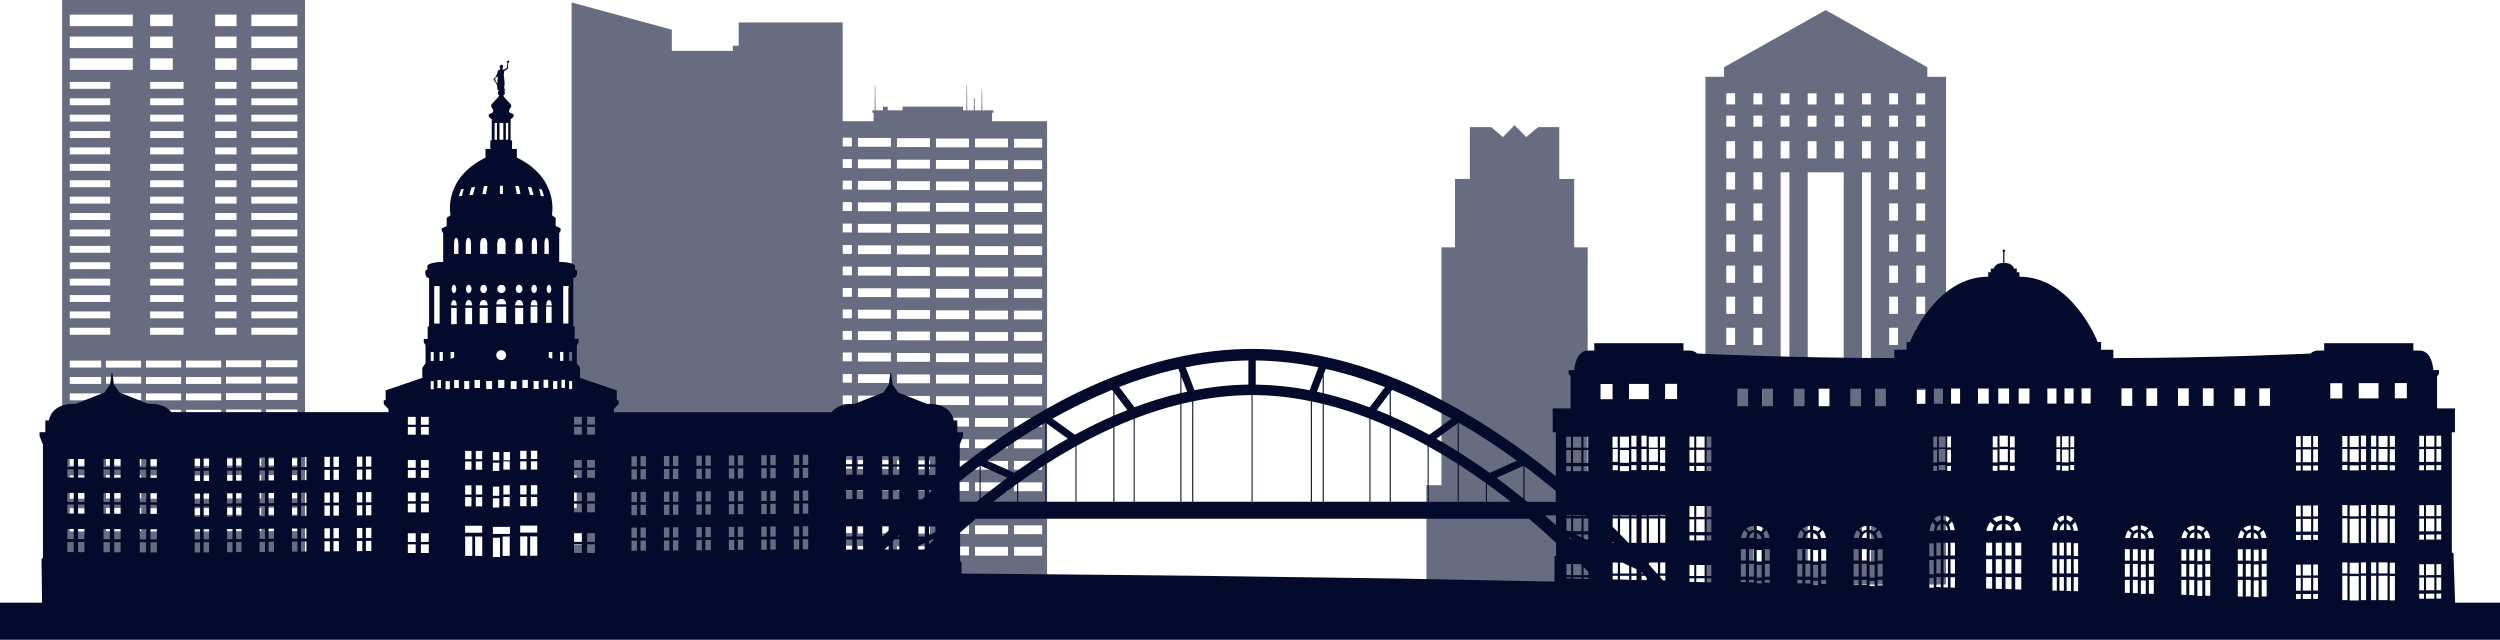 <?xml version="1.0" encoding="UTF-8"?><svg id="Layer_1" xmlns="http://www.w3.org/2000/svg" viewBox="0 0 369 94.42"><defs><style>.cls-1{fill:#040a2b;}.cls-2{opacity:.6;}</style></defs><g><g class="cls-2"><path class="cls-1" d="m284.47,11.34v-1.42l-15-8.43-14.82,8.33-.18.1v1.42h-2.75v74.94h35.51V11.34h-2.75Zm-17.65,2.44h1.3v1.64h-1.3v-1.64Zm0,3.28h1.3v1.64h-1.3v-1.64Zm0,3.78h1.3v2.54h-1.3v-2.54Zm-10.72,62.41h-1.3v-2.54h1.3v2.54Zm0-4.79h-1.3v-2.54h1.3v2.54Zm0-4.59h-1.3v-2.54h1.3v2.54Zm0-4.59h-1.3v-2.54h1.3v2.54Zm0-4.59h-1.3v-2.54h1.3v2.54Zm0-4.59h-1.3v-2.54h1.3v2.54Zm0-4.59h-1.3v-2.54h1.3v2.54Zm0-4.59h-1.3v-2.54h1.3v2.54Zm0-4.59h-1.3v-2.54h1.3v2.54Zm0-4.59h-1.3v-2.54h1.3v2.54Zm0-4.59h-1.3v-2.54h1.3v2.54Zm0-4.59h-1.3v-2.54h1.3v2.54Zm0-4.59h-1.3v-2.54h1.3v2.54Zm0-4.59h-1.3v-2.54h1.3v2.54Zm0-4.68h-1.3v-1.64h1.3v1.64Zm0-3.29h-1.3v-1.64h1.3v1.64Zm4.01,67.84h-1.3v-2.54h1.3v2.54Zm0-4.79h-1.3v-2.54h1.3v2.54Zm0-4.59h-1.3v-2.54h1.3v2.54Zm0-4.59h-1.3v-2.54h1.3v2.54Zm0-4.59h-1.3v-2.54h1.3v2.54Zm0-4.59h-1.3v-2.54h1.3v2.54Zm0-4.59h-1.3v-2.54h1.3v2.54Zm0-4.59h-1.3v-2.54h1.3v2.54Zm0-4.59h-1.3v-2.54h1.3v2.54Zm0-4.59h-1.3v-2.54h1.3v2.54Zm0-4.59h-1.3v-2.54h1.3v2.54Zm0-4.59h-1.3v-2.54h1.3v2.54Zm0-4.59h-1.3v-2.54h1.3v2.54Zm0-4.59h-1.3v-2.54h1.3v2.54Zm0-4.68h-1.3v-1.64h1.3v1.64Zm0-3.29h-1.3v-1.64h1.3v1.64Zm4.01,67.84h-1.3V25.44h1.3v57.82Zm0-59.87h-1.3v-2.54h1.3v2.54Zm0-4.68h-1.3v-1.64h1.3v1.64Zm0-3.29h-1.3v-1.64h1.3v1.64Zm8.01,67.84h-5.31V25.44h5.31v57.82Zm0-59.87h-1.3v-2.54h1.3v2.54Zm0-4.68h-1.3v-1.64h1.3v1.64Zm0-3.29h-1.3v-1.64h1.3v1.64Zm4.01,67.84h-1.3V25.44h1.3v57.82Zm0-59.87h-1.3v-2.54h1.3v2.54Zm0-4.68h-1.3v-1.64h1.3v1.64Zm0-3.29h-1.3v-1.64h1.3v1.64Zm4,67.84h-1.3v-2.54h1.3v2.54Zm0-4.79h-1.3v-2.54h1.3v2.54Zm0-4.59h-1.3v-2.54h1.3v2.54Zm0-4.59h-1.3v-2.54h1.3v2.54Zm0-4.59h-1.3v-2.54h1.3v2.54Zm0-4.59h-1.3v-2.54h1.3v2.54Zm0-4.59h-1.3v-2.54h1.3v2.54Zm0-4.59h-1.3v-2.54h1.3v2.54Zm0-4.59h-1.3v-2.54h1.3v2.54Zm0-4.59h-1.3v-2.54h1.3v2.54Zm0-4.59h-1.3v-2.54h1.3v2.54Zm0-4.59h-1.3v-2.54h1.3v2.54Zm0-4.59h-1.3v-2.54h1.3v2.54Zm0-4.59h-1.3v-2.54h1.3v2.54Zm0-4.68h-1.3v-1.64h1.3v1.64Zm0-3.29h-1.3v-1.64h1.3v1.64Zm4.01,67.84h-1.3v-2.54h1.3v2.54Zm0-4.79h-1.3v-2.54h1.3v2.54Zm0-4.59h-1.3v-2.54h1.3v2.54Zm0-4.59h-1.3v-2.54h1.3v2.54Zm0-4.59h-1.3v-2.54h1.3v2.54Zm0-4.59h-1.3v-2.54h1.3v2.54Zm0-4.59h-1.3v-2.54h1.3v2.54Zm0-4.59h-1.3v-2.54h1.3v2.54Zm0-4.59h-1.3v-2.54h1.3v2.54Zm0-4.59h-1.3v-2.54h1.3v2.54Zm0-4.59h-1.3v-2.54h1.3v2.54Zm0-4.59h-1.3v-2.54h1.3v2.54Zm0-4.59h-1.3v-2.54h1.3v2.54Zm0-4.59h-1.3v-2.54h1.3v2.54Zm0-4.68h-1.3v-1.64h1.3v1.64Zm0-3.29h-1.3v-1.64h1.3v1.64Z"/><polygon class="cls-1" points="234.34 36.51 232.35 36.51 232.35 26.41 230.15 26.41 230.15 18.76 227.03 18.76 225.27 20.23 223.55 18.48 221.83 20.23 220.08 18.76 216.95 18.76 216.95 26.41 214.75 26.41 214.75 36.51 212.76 36.51 212.76 71.62 210.54 71.62 210.54 83.33 210.54 89.22 219.72 89.22 227.38 89.22 236.56 89.22 236.56 83.33 236.56 71.62 234.34 71.62 234.34 36.51"/><path class="cls-1" d="m9.17,86.05h35.85V0H9.17v86.05Zm11.67-7.64h-5.19v-1.02h5.19v1.02Zm0-2.42h-5.19v-1.02h5.19v1.02Zm0-2.42h-5.19v-1.02h5.19v1.02Zm0-2.42h-5.19v-1.02h5.19v1.02Zm0-2.42h-5.19v-1.02h5.19v1.02Zm0-2.42h-5.19v-1.02h5.19v1.02Zm0-2.42h-5.19v-1.02h5.19v1.02Zm0-2.42h-5.19v-1.02h5.19v1.02Zm0-2.42h-5.19v-1.02h5.19v1.02Zm0-2.42h-5.19v-1.02h5.19v1.02Zm17.71,21.77h-5.19v-1.02h5.19v1.02Zm0-2.42h-5.19v-1.02h5.19v1.02Zm0-2.42h-5.19v-1.02h5.19v1.02Zm0-2.42h-5.19v-1.02h5.19v1.02Zm0-2.42h-5.19v-1.02h5.19v1.02Zm0-2.42h-5.19v-1.02h5.19v1.02Zm0-2.42h-5.19v-1.02h5.19v1.02Zm0-2.42h-5.19v-1.02h5.19v1.02Zm0-2.42h-5.19v-1.02h5.19v1.02Zm0-2.42h-5.19v-1.02h5.19v1.02Zm0-2.42h-5.19v-1.02h5.19v1.02Zm5.34,24.19h-4.63v-1.02h4.63v1.02Zm0-2.42h-4.63v-1.02h4.63v1.02Zm0-2.42h-4.63v-1.02h4.63v1.02Zm0-2.42h-4.63v-1.02h4.63v1.02Zm0-2.42h-4.63v-1.02h4.63v1.02Zm0-2.42h-4.63v-1.02h4.63v1.02Zm0-2.42h-4.63v-1.02h4.63v1.02Zm0-2.42h-4.63v-1.02h4.63v1.02Zm0-2.42h-4.63v-1.02h4.63v1.02Zm0-2.42h-4.63v-1.02h4.63v1.02Zm0-2.42h-4.63v-1.02h4.63v1.02ZM37.1,2.16h6.79v1.7h-6.79v-1.7Zm0,3.23h6.79v1.7h-6.79v-1.7Zm0,3.22h6.79v1.7h-6.79v-1.7Zm0,3.48h6.79v1.02h-6.79v-1.02Zm0,2.42h6.79v1.02h-6.79v-1.02Zm0,2.42h6.79v1.02h-6.79v-1.02Zm0,2.42h6.79v1.02h-6.79v-1.02Zm0,2.42h6.79v1.02h-6.79v-1.02Zm0,2.42h6.79v1.02h-6.79v-1.02Zm0,2.42h6.79v1.02h-6.79v-1.02Zm0,2.42h6.79v1.02h-6.79v-1.02Zm0,2.42h6.79v1.02h-6.79v-1.02Zm0,2.42h6.79v1.02h-6.79v-1.02Zm0,2.42h6.79v1.02h-6.79v-1.02Zm0,2.42h6.79v1.02h-6.79v-1.02Zm0,2.42h6.79v1.02h-6.79v-1.02Zm0,2.42h6.79v1.02h-6.79v-1.02Zm0,2.42h6.79v1.02h-6.79v-1.02Zm0,2.42h6.79v1.02h-6.79v-1.02ZM31.76,2.16h3.15v1.7h-3.15v-1.7Zm0,3.23h3.15v1.7h-3.15v-1.7Zm0,3.22h3.15v1.7h-3.15v-1.7Zm0,3.48h3.15v1.02h-3.15v-1.02Zm0,2.42h3.15v1.02h-3.15v-1.02Zm0,2.42h3.15v1.02h-3.15v-1.02Zm0,2.42h3.15v1.02h-3.15v-1.02Zm0,2.42h3.15v1.02h-3.15v-1.02Zm0,2.42h3.15v1.02h-3.15v-1.02Zm0,2.42h3.15v1.02h-3.15v-1.02Zm0,2.42h3.15v1.02h-3.15v-1.02Zm0,2.42h3.15v1.02h-3.15v-1.02Zm0,2.42h3.15v1.02h-3.15v-1.02Zm0,2.42h3.15v1.02h-3.15v-1.02Zm0,2.42h3.15v1.02h-3.15v-1.02Zm0,2.42h3.15v1.02h-3.15v-1.02Zm0,2.42h3.15v1.02h-3.15v-1.02Zm0,2.42h3.15v1.02h-3.15v-1.02Zm0,2.42h3.15v1.02h-3.15v-1.02Zm-4.31,4.84h5.19v1.02h-5.19v-1.02Zm0,2.42h5.19v1.02h-5.19v-1.02Zm0,2.42h5.19v1.02h-5.19v-1.02Zm0,2.42h5.19v1.02h-5.19v-1.02Zm0,2.42h5.19v1.02h-5.19v-1.02Zm0,2.42h5.19v1.02h-5.19v-1.02Zm0,2.42h5.19v1.02h-5.19v-1.02Zm0,2.42h5.19v1.02h-5.19v-1.02Zm0,2.42h5.19v1.02h-5.19v-1.02Zm0,2.42h5.19v1.02h-5.19v-1.02Zm0,2.42h5.19v1.02h-5.19v-1.02ZM22.16,2.16h3.34v1.7h-3.34v-1.7Zm0,3.23h3.34v1.7h-3.34v-1.7Zm0,3.22h3.34v1.7h-3.34v-1.7Zm0,3.48h4.93v1.02h-4.93v-1.02Zm0,2.42h4.93v1.02h-4.93v-1.02Zm0,2.42h4.93v1.02h-4.93v-1.02Zm0,2.42h4.93v1.02h-4.93v-1.02Zm0,2.42h4.93v1.02h-4.93v-1.02Zm0,2.42h4.93v1.02h-4.93v-1.02Zm0,2.42h4.93v1.02h-4.93v-1.02Zm0,2.42h4.93v1.02h-4.93v-1.02Zm0,2.42h4.93v1.02h-4.93v-1.02Zm0,2.42h4.93v1.02h-4.93v-1.02Zm0,2.42h4.93v1.02h-4.93v-1.02Zm0,2.42h4.93v1.02h-4.93v-1.02Zm0,2.42h4.93v1.02h-4.93v-1.02Zm0,2.42h4.93v1.02h-4.93v-1.02Zm0,2.42h4.93v1.02h-4.93v-1.02Zm0,2.42h4.93v1.02h-4.93v-1.02Zm-.62,4.84h5.19v1.02h-5.19v-1.02Zm0,2.42h5.19v1.02h-5.19v-1.02Zm0,2.42h5.19v1.02h-5.19v-1.02Zm0,2.42h5.19v1.02h-5.19v-1.02Zm0,2.42h5.19v1.02h-5.19v-1.02Zm0,2.42h5.19v1.02h-5.19v-1.02Zm0,2.42h5.19v1.02h-5.19v-1.02Zm0,2.42h5.19v1.02h-5.19v-1.02Zm0,2.42h5.19v1.02h-5.19v-1.02Zm0,2.42h5.19v1.02h-5.19v-1.02Zm0,2.42h5.19v1.02h-5.19v-1.02Zm-.72-23.17h-5.19v-1.02h5.19v1.02ZM10.3,2.16h9.3v1.7h-9.3v-1.7Zm0,3.23h9.3v1.7h-9.3v-1.7Zm0,3.22h9.3v1.7h-9.3v-1.7Zm0,3.48h5.96v1.02h-5.96v-1.02Zm0,2.42h5.96v1.02h-5.96v-1.02Zm0,2.42h5.96v1.02h-5.96v-1.02Zm0,2.42h5.96v1.02h-5.96v-1.02Zm0,2.42h5.96v1.02h-5.96v-1.02Zm0,2.42h5.96v1.02h-5.96v-1.02Zm0,2.42h5.96v1.02h-5.96v-1.02Zm0,2.42h5.96v1.02h-5.96v-1.02Zm0,2.42h5.96v1.02h-5.96v-1.02Zm0,2.42h5.96v1.02h-5.96v-1.02Zm0,2.42h5.96v1.02h-5.96v-1.02Zm0,2.42h5.96v1.02h-5.96v-1.02Zm0,2.42h5.96v1.02h-5.96v-1.02Zm0,2.42h5.96v1.02h-5.96v-1.02Zm0,2.42h5.96v1.02h-5.96v-1.02Zm0,2.42h5.96v1.02h-5.96v-1.02Zm0,4.84h4.63v1.02h-4.63v-1.02Zm0,2.42h4.63v1.02h-4.63v-1.02Zm0,2.42h4.63v1.02h-4.63v-1.02Zm0,2.42h4.63v1.02h-4.63v-1.02Zm0,2.42h4.63v1.02h-4.63v-1.02Zm0,2.42h4.63v1.02h-4.63v-1.02Zm0,2.42h4.63v1.02h-4.63v-1.02Zm0,2.42h4.63v1.02h-4.63v-1.02Zm0,2.42h4.63v1.02h-4.63v-1.02Zm0,2.42h4.63v1.02h-4.63v-1.02Zm0,2.42h4.63v1.02h-4.63v-1.02Z"/><path class="cls-1" d="m146.44,16.64h.18v-.36h-1.62l-.04-3.09s-.01-.03-.03-.03-.03.01-.03.03l-.04,3.09h-.99l-.02-1.78s-.02-.05-.05-.05-.05.02-.05.05l-.02,1.78h-.96l-.04-3.91s-.01-.03-.02-.03c-.02,0-.03.01-.03.03l-.04,3.91h-.49v-.55h-8.93v.55h-2.19v-.52h-.7v.52h-1.1s-.04-3.6-.04-3.6c0-.01-.01-.03-.03-.03-.02,0-.03.01-.03.03l-.04,3.6h0s-.33,0-.33,0v.36h.18v1.25h-4.56V3.32h-15.35v3.43h-.86v.76h-9.01v-3.12L84.37.36v42.09h-.49v13.57h.71v14.12h.53v4.85h-.49v.72h1.68v4.69h-1.91v8.83h39.98v-4.4h30.17V17.89h-8.12v-1.25Zm-20.7,65.21h-1.35v-1.3h1.35v1.3Zm0-3.17h-1.35v-1.3h1.35v1.3Zm0-3.17h-1.35v-.22h-.42v-1.08h1.77v1.3Zm0-3.17h-1.77v-1.3h1.77v1.3Zm0-3.17h-1.35v-1.3h1.35v1.3Zm0-3.17h-1.35v-1.3h1.35v1.3Zm0-3.17h-1.35v-1.3h1.35v1.3Zm0-3.17h-1.35v-1.3h1.35v1.3Zm0-3.17h-1.35v-1.3h1.35v1.3Zm0-3.17h-1.35v-1.3h1.35v1.3Zm0-3.17h-1.35v-1.3h1.35v1.3Zm0-3.17h-1.35v-1.3h1.35v1.3Zm0-3.17h-1.35v-1.3h1.35v1.3Zm0-3.17h-1.35v-1.3h1.35v1.3Zm0-3.17h-1.35v-1.3h1.35v1.3Zm0-3.17h-1.35v-1.3h1.35v1.3Zm0-3.17h-1.35v-1.3h1.35v1.3Zm0-3.17h-1.35v-1.3h1.35v1.3Zm0-3.17h-1.35v-1.3h1.35v1.3Zm0-3.17h-1.35v-1.3h1.35v1.3Zm5.76,60.27h-4.87v-1.3h4.87v1.3Zm0-3.17h-4.87v-1.3h4.87v1.3Zm0-3.17h-4.87v-1.3h4.87v1.3Zm0-3.17h-4.87v-1.3h4.87v1.3Zm0-3.17h-4.87v-1.3h4.87v1.3Zm0-3.17h-4.87v-1.3h4.87v1.3Zm0-3.17h-4.87v-1.3h4.87v1.3Zm0-3.17h-4.87v-1.3h4.87v1.3Zm0-3.17h-4.87v-1.3h4.87v1.3Zm0-3.17h-4.87v-1.3h4.87v1.3Zm0-3.17h-4.87v-1.3h4.87v1.3Zm0-3.17h-4.87v-1.3h4.87v1.3Zm0-3.17h-4.87v-1.3h4.87v1.3Zm0-3.17h-4.87v-1.3h4.87v1.3Zm0-3.17h-4.87v-1.3h4.87v1.3Zm0-3.17h-4.87v-1.3h4.87v1.3Zm0-3.17h-4.87v-1.3h4.87v1.3Zm0-3.17h-4.87v-1.3h4.87v1.3Zm0-3.17h-4.87v-1.3h4.87v1.3Zm0-3.17h-4.87v-1.3h4.87v1.3Zm5.76,60.27h-4.87v-1.3h4.87v1.3Zm0-3.17h-4.87v-1.3h4.87v1.3Zm0-3.17h-4.87v-1.3h4.87v1.3Zm0-3.17h-4.87v-1.3h4.87v1.3Zm0-3.17h-4.87v-1.3h4.87v1.3Zm0-3.17h-4.87v-1.3h4.87v1.3Zm0-3.17h-4.87v-1.3h4.87v1.3Zm0-3.17h-4.87v-1.3h4.87v1.3Zm0-3.17h-4.87v-1.3h4.87v1.3Zm0-3.17h-4.87v-1.3h4.87v1.3Zm0-3.17h-4.87v-1.3h4.87v1.3Zm0-3.17h-4.87v-1.3h4.87v1.3Zm0-3.17h-4.87v-1.3h4.87v1.3Zm0-3.17h-4.87v-1.3h4.87v1.3Zm0-3.17h-4.87v-1.3h4.87v1.3Zm0-3.17h-4.87v-1.3h4.87v1.3Zm0-3.17h-4.87v-1.3h4.87v1.3Zm0-3.17h-4.87v-1.3h4.87v1.3Zm0-3.17h-4.87v-1.3h4.87v1.3Zm0-3.17h-4.87v-1.3h4.87v1.3Zm5.76,60.27h-4.87v-1.3h4.87v1.3Zm0-3.17h-4.87v-1.3h4.87v1.3Zm0-3.17h-4.87v-1.3h4.87v1.3Zm0-3.17h-4.87v-1.3h4.87v1.3Zm0-3.17h-4.87v-1.3h4.87v1.3Zm0-3.17h-4.87v-1.3h4.87v1.3Zm0-3.17h-4.87v-1.3h4.87v1.3Zm0-3.17h-4.87v-1.3h4.87v1.3Zm0-3.17h-4.87v-1.3h4.87v1.3Zm0-3.17h-4.87v-1.3h4.87v1.3Zm0-3.17h-4.87v-1.3h4.87v1.3Zm0-3.17h-4.87v-1.3h4.87v1.3Zm0-3.17h-4.87v-1.3h4.87v1.3Zm0-3.17h-4.87v-1.3h4.87v1.3Zm0-3.17h-4.87v-1.3h4.87v1.3Zm0-3.17h-4.87v-1.3h4.87v1.3Zm0-3.17h-4.87v-1.3h4.87v1.3Zm0-3.17h-4.87v-1.3h4.87v1.3Zm0-3.17h-4.87v-1.3h4.87v1.3Zm0-3.17h-4.87v-1.3h4.87v1.3Zm5.76,60.27h-4.87v-1.3h4.87v1.3Zm0-3.17h-4.87v-1.3h4.87v1.3Zm0-3.17h-4.87v-1.3h4.87v1.3Zm0-3.17h-4.87v-1.3h4.87v1.3Zm0-3.17h-4.87v-1.3h4.87v1.3Zm0-3.17h-4.87v-1.3h4.87v1.3Zm0-3.17h-4.87v-1.3h4.87v1.3Zm0-3.17h-4.87v-1.3h4.87v1.3Zm0-3.17h-4.87v-1.3h4.87v1.3Zm0-3.17h-4.87v-1.3h4.87v1.3Zm0-3.17h-4.87v-1.3h4.87v1.3Zm0-3.17h-4.87v-1.3h4.87v1.3Zm0-3.17h-4.87v-1.3h4.87v1.3Zm0-3.17h-4.87v-1.3h4.87v1.3Zm0-3.17h-4.87v-1.3h4.87v1.3Zm0-3.17h-4.87v-1.3h4.87v1.3Zm0-3.17h-4.87v-1.3h4.87v1.3Zm0-3.17h-4.87v-1.3h4.87v1.3Zm0-3.17h-4.87v-1.3h4.87v1.3Zm.88-4.47h4.16v1.3h-4.16v-1.3Zm0,3.17h4.16v1.3h-4.16v-1.3Zm0,3.17h4.16v1.3h-4.16v-1.3Zm0,3.17h4.16v1.3h-4.16v-1.3Zm0,3.17h4.16v1.3h-4.16v-1.3Zm0,3.17h4.16v1.3h-4.16v-1.3Zm0,3.17h4.16v1.3h-4.16v-1.3Zm0,3.17h4.16v1.3h-4.16v-1.3Zm0,3.17h4.16v1.3h-4.16v-1.3Zm0,3.17h4.16v1.3h-4.16v-1.3Zm0,3.17h4.16v1.3h-4.16v-1.3Zm0,3.17h4.16v1.3h-4.16v-1.3Zm0,3.17h4.16v1.3h-4.16v-1.3Zm0,3.17h4.16v1.3h-4.16v-1.3Zm0,3.17h4.16v1.3h-4.16v-1.3Zm0,3.17h4.16v1.3h-4.16v-1.3Zm0,3.17h4.16v1.3h-4.16v-1.3Zm0,3.17h4.16v1.3h-4.16v-1.3Zm0,3.17h4.16v1.3h-4.16v-1.3Zm0,3.17h4.16v1.3h-4.16v-1.3Zm-.88-60.27v1.3h-4.87v-1.3h4.87Z"/></g><path class="cls-1" d="m362.42,90.38l-.29-8.79h-.24v-17.79h.46v-3.52h-2.64v-4.72l.29-.42v-.52h-.84s-.11-2.88-2.05-2.88h-.9v-1.08h-13.16v1.08h-.9c-.48,0-.85.18-1.13.44-.28.01-14,.67-29.09.67v-1.23h-1.81v-1.14h-.5s-3.75-9.64-11.55-9.64v-.65h-.39v-.55h-.43s-.12-.81-1.4-.84v-1.61c.05-.03.1-.09.1-.16,0-.1-.08-.19-.19-.19s-.19.08-.19.19c0,.07.04.13.1.16v1.61c-1.28.04-1.4.84-1.4.84h-.43v.55h-.38v.65c-7.81,0-11.55,9.64-11.55,9.64h-.5v1.14h-1.81v1.23c-15.13,0-28.88-.66-29.09-.67h0c-.28-.27-.65-.44-1.13-.44h-.9v-1.08h-13.16v1.08h-.9c-1.94,0-2.05,2.88-2.05,2.88h-.84v.52l.29.42v4.72h-2.64v3.52h.46v6.49c-.75-.61-1.52-1.22-2.31-1.84-6.37-4.91-12.82-8.83-19.18-11.64-7.97-3.53-15.82-5.31-23.33-5.31s-15.35,1.79-23.33,5.31c-6.36,2.81-12.81,6.73-19.18,11.64-.22.17-.43.34-.65.51v-3.32l.49-1.27v-.57h-.85v-1.74h-.53s-.22-2.45-3.68-2.45h-.28l-4.25-1.68h0s-.81-1.18-.81-1.18c0,0-.2-1.81-.28-1.81s-.28,1.81-.28,1.81l-.81,1.18-4.25,1.68h-.28c-1.73,0-2.65.61-3.13,1.23h-32.11v-.45l.7-.75v-.57h-.28v-1.45l-5.41-1.85v-1.49l-.48-.66v-2.66l.26-.42v-.52h-.57v-1.84h-.21v-7.14s.56,0,.56-.79v-.22s-.04-.24-.31-.24v-.61s-.36-.52-2.33-.52v-4.26s.23-.2.23-.55-.75-.27-.75-.6v-1.08l-.56-.42s1.17-5.38-5.17-8.49v-1.28h-.71v-1.26h-.21v-3.14s.46-.21.46-.56-.68-.21-.68-.63.31-.43.31-.81c0-.27-.75-.8-1.19-1.45.15-.09.25-.25.25-.44,0-.13-.05-.25-.13-.34.05.02.11,0,.2,0,.09,0-.11-.09-.07-.12.04-.04-.01-.05-.08-.18-.07-.13-.04-.06.02-.42.06-.35-.04-.85-.03-.92.01-.07-.02-.05,0-.14.01-.08-.08-.11-.05-.16.03-.05-.02-.17-.02-.3s-.02-.1.02-.16c.04-.07-.01-.21.01-.31.03-.1-.05-.11.16-.21.2-.1.26-.2.35-.24.09-.03.08-.11.08-.11.07-.24-.02-.41-.02-.44,0-.03,0-.08,0-.1,0-.02,0-.04,0-.04.04-.1.02-.12.02-.16,0-.05,0-.03-.02-.06,0,0,0,0,0,0l.05-.04.17.12-.07-.2.17-.13h-.21l-.07-.2-.07.2h-.21l.17.13-.05.17h0s0,.05,0,.08c0,.03-.02.07,0,.11.02.04.04.11.02.19-.02.08-.05.27-.05.31,0,.04-.02.04-.02.04-.16.04-.25.13-.31.17-.05.04-.14.02-.18.04-.05.02-.08.03-.07,0,0-.04-.03-.05-.08-.08-.05-.04.03-.08.04-.12.01-.04,0-.07.02-.1.03-.03.03-.06.04-.11,0-.04-.02-.02,0-.08.02-.06,0-.05,0-.09s-.04,0-.03-.03c.02-.03-.01-.06-.04-.05-.02.02-.04-.03-.07-.06-.03-.03.01.04-.03.03-.05-.01-.05-.04-.09-.04s.04.02-.02.05c-.06.03,0,0-.04,0s-.08.07-.08.08-.01.03-.05.02c-.04,0-.06.03-.04.05.02.02.04.05,0,.05-.03,0-.03-.01-.04.02-.02.03,0,.04.02.06.02.02.01.07.03.09.02.02.05.04.04.07-.01.04-.02.1,0,.12.02.02.02.1-.02.12-.04.02-.07.05-.12.05s-.06.03-.12.06c-.06.03-.11.11-.11.2s-.05.3-.11.38c-.06.09-.15.3-.18.39-.03.08-.1.18-.1.18,0,0,0,.03-.05.03s-.06.04-.07,0c0-.04-.03-.06-.08-.04-.05.02,0,.06,0,.08,0,.02,0,.01,0,.06s.01,0,.02.05c0,.05.04.02.03.05,0,.02,0,.02.03.02h0s-.09.06-.09.06v.03h.04l.07-.04.42.75c0,.05,0,.09.01.14.03.11.04.32.04.43s.11.18.22.14c.02,0,.03,0,.04,0-.12.09-.2.24-.2.4s.08.32.21.42c-.44.65-1.2,1.2-1.2,1.47,0,.38.31.39.31.81s-.68.28-.68.63.46.56.46.56v3.14h-.21v1.26h-.71v1.28c-6.34,3.12-5.17,8.49-5.17,8.49l-.56.42v1.08c0,.33-.75.26-.75.6s.23.55.23.55v4.26c-1.96,0-2.33.52-2.33.52v.61c-.28,0-.31.24-.31.24v.22c0,.79.56.79.56.79v7.14h-.21v1.84h-.57v.52l.26.42v2.66l-.48.66v1.49l-5.41,1.85v1.45h-.28v.57l.7.74v.45H25.29c-.49-.61-1.41-1.23-3.14-1.23h-.28l-4.25-1.68h0s-.81-1.18-.81-1.18c0,0-.2-1.81-.28-1.81s-.28,1.81-.28,1.81l-.81,1.18h0s-4.25,1.68-4.25,1.68h-.28c-3.46,0-3.68,2.45-3.68,2.45h-.54v1.74h-.85v.57l.5,1.27v16.67l-.21.23.09,7.41M74.93,9.29s0,.02,0,.02c-.02,0-.01,0-.02,0l.03-.02Zm-.04.03s.03.04.02.08c-.02.04-.03,0-.03-.04,0-.01,0-.02,0-.03l.02-.02Zm-1.4,2.25c-.08.17-.08.51-.08.75,0,.03,0,.06,0,.08l-.33-.64.05-.04s0-.02-.02-.03l-.04.02s0-.02.01-.04c.03-.08.03-.1.13-.2.1-.1.18-.21.18-.21.13.21.08.3.08.3Zm165.3,57.09v.74h-.76v-.74h.76Zm-.76-.49v-1.89h.76v1.89h-.76Zm3.51-1.89v1.89h-.76v-1.89h.76Zm-.76-.35v-1.62h.76v1.62h-.76Zm.76,2.72v.74h-.76v-.74h.76Zm1.5-2.38v1.89h-.76v-1.89h.76Zm-.76-.35v-1.62h.76v1.62h-.76Zm.76,2.72v.74h-.76v-.74h.76Zm1.67,0v.74h-1.33v-.74h1.33Zm-1.33-.49v-1.89h1.33v1.89h-1.33Zm-11.48,16.73h-.7v-1.62h.7v1.62Zm.3.53v-.18h1.23v.2c-.41,0-.82-.02-1.23-.02Zm12.84-5.29v-3.6h.76v3.6h-.76Zm.76,2.9v1.62h-.76v-1.62h.76Zm-1.09-6.93v.09h-1.33v-.09h1.33Zm-6.68,3.85c.06.06.12.12.18.18h-.18v-.18Zm.76-1.43c-.25-.25-.5-.5-.76-.75v-1.24h.76v1.99Zm2,5.15l.76.36v.63h-.76v-.99Zm1.5.76c.07.08.14.16.21.23h-.21v-.23Zm-3.17-5.57v-2.32h1.34v3.6h-.08c-.4-.42-.82-.84-1.26-1.28Zm1.67,1.28v-3.6h.76v3.6h-.76Zm1.5,0v-3.6h.76v3.6h-.76Zm1.09,3.2v-.3h1.33v1.62h-.15c-.34-.39-.74-.83-1.18-1.32Zm0-3.2v-3.6h1.33v3.6h-1.33Zm-.33-4.03v.09h-.76v-.09h.76Zm-1.5,0v.09h-.76v-.09h.76Zm-1.09,0v.09h-1.34v-.09h1.34Zm-1.67,0v.09h-.76v-.09h.76Zm1.67,7.41v1.14h-1.34v-1.62h.32l1.01.48Zm-1.67-.48v1.62h-.76v-1.62h.76Zm-5.05.65c.25.26.48.51.7.73v.48h-.7v-1.21Zm-1.54-4.09l.1.05h-.1v-.05Zm2.23-1.18h-.7v-1.88h.7v1.88Zm0,.49v.74h-.32l-.37-.18v-.56h.7Zm-1-.49h-1.23v-1.88h1.23v1.88Zm0,.49v.41l-.87-.41h.87Zm-1.93.36l.4.19v.19h0c-.13-.13-.26-.25-.39-.38Zm1.93,4.1v1.53h-1.23v-1.62h1.14s.06.06.09.09Zm.31,2.09v-.21h.7v.22c-.23,0-.46,0-.7-.01Zm4.29.08v-.54h.76v.55c-.25,0-.51,0-.76-.01Zm1.09.02v-.56h1.34v.58c-.45,0-.89-.02-1.34-.03Zm1.67.03v-.59h.76v.61c-.25,0-.51,0-.76-.01Zm1.5.03v-.62h.51c.09.1.17.19.25.28v.36c-.25,0-.51,0-.76-.01Zm3.16.06c-.12-.14-.26-.3-.41-.48v-.21h.76v.69c-.12,0-.23,0-.35,0Zm-.41-9.5v-.09h.76v.09h-.76Zm-11.04-.09s.06.06.09.09h-.35v-.09h.26Zm-.56,0v.09h-1.23v-.09h1.23Zm-1.54,0v.09h-.7v-.09h.7Zm-.7.43h.7v1.88h-.37l-.33-.15v-1.73Zm-1.55.99l-.04-.02c-.51-.46-1.03-.93-1.58-1.41h1.62v1.43Zm2.25,7.72v.17c-.23,0-.47,0-.7-.01v-.16h.7Zm26.97-5.82h-.71c.03-.18.1-.42.27-.61.11-.12.26-.2.44-.24v.84Zm0,1.65v1.69h-.73v-1.69h.73Zm0,2.18v1.88h-.73v-1.88h.73Zm0,2.36v.37c-.24,0-.49-.01-.73-.02v-.35h.73Zm-1.16-6.19h-.72c.04-.29.16-.76.47-1.17l.49.46c-.15.25-.21.52-.23.71Zm-.02,1.65v1.69h-.74v-1.69h.74Zm0,2.18v1.88h-.74v-1.88h.74Zm0,2.36v.34c-.25,0-.49-.01-.74-.02v-.33h.74Zm9.51-6.19h-.71c.03-.18.1-.42.27-.61.11-.12.26-.2.44-.24v.84Zm0,1.65v1.69h-.73v-1.69h.73Zm0,2.18v1.88h-.73v-1.88h.73Zm0,2.36v.56c-.24,0-.49-.01-.73-.02v-.54h.73Zm-1.16-6.19h-.72c.05-.29.17-.76.47-1.17l.49.46c-.15.25-.21.52-.23.71Zm-.02,1.65v1.69h-.73v-1.69h.73Zm0,2.18v1.88h-.73v-1.88h.73Zm0,2.36v.53c-.24,0-.49-.01-.73-.02v-.52h.73Zm-4.8-.48h-.73v-1.88h.73v1.88Zm0-2.36h-.73v-1.69h.73v1.69Zm-.75-3.34c-.03-.23-.1-.49-.23-.72l.48-.45c.3.41.43.88.47,1.17h-.72Zm.01,6.18h.73v.42c-.24,0-.49-.01-.73-.02v-.4Zm15.04-6.19h-.71c.03-.18.1-.42.27-.61.11-.12.26-.2.44-.24v.84Zm0,1.65v1.69h-.73v-1.69h.73Zm0,2.18v1.88h-.73v-1.88h.73Zm0,2.36v.77c-.24,0-.49-.01-.73-.02v-.75h.73Zm-1.16-6.19h-.73c.05-.29.17-.76.47-1.17l.49.46c-.15.25-.21.52-.23.71Zm-.02,1.65v1.69h-.74v-1.69h.74Zm0,2.18v1.88h-.74v-1.88h.74Zm0,2.36v.74c-.25,0-.49-.01-.74-.02v-.72h.74Zm-4.8-.48h-.73v-1.88h.73v1.88Zm0-2.36h-.73v-1.69h.73v1.69Zm-.75-3.34c-.03-.23-.1-.49-.23-.72l.48-.45c.3.41.42.88.47,1.17h-.72Zm.02,6.18h.73v.62c-.24,0-.49-.01-.73-.02v-.6Zm9.06-.48h-.73v-1.88h.73v1.88Zm0-2.36h-.73v-1.69h.73v1.69Zm-.75-3.34c-.03-.23-.1-.49-.24-.72l.48-.45c.3.41.43.88.47,1.17h-.72Zm.01,6.18h.73v.83c-.24,0-.49-.01-.73-.02v-.81Zm29.01-16.95v.74h-.57v-.74h.57Zm-.57-.49v-1.89h.57v1.89h-.57Zm.43,8.41l-.41.49c-.16-.16-.34-.26-.56-.3v-.66c.42.04.73.22.97.47Zm-.58,1.01c.15.2.21.48.24.67h-.63v-.94c.16.04.29.13.39.27Zm.26,2.52v1.9h-.65v-1.9h.65Zm9.86-.68h-.71c.03-.18.1-.41.26-.59h0c.11-.12.26-.21.46-.26v.84Zm0,1.65v1.69h-.73v-1.69h.73Zm0,2.18v1.88h-.73v-1.88h.73Zm0,2.36v1.96c-.24,0-.49-.02-.73-.02v-1.94h.73Zm-1.16-6.18h-.72c.05-.29.17-.76.47-1.17l.48.45c-.13.23-.2.48-.23.72Zm-.02,1.64v1.69h-.73v-1.69h.73Zm0,2.18v1.88h-.73v-1.88h.73Zm0,2.36v1.92c-.24,0-.49-.02-.73-.02v-1.9h.73Zm-7.63-.96h-.65v-2.1h.65v2.1Zm0,.54v2.09c-.22,0-.43-.01-.65-.02v-2.07h.65Zm-1.05-2.65v2.1h-.65v-2.1h.65Zm0,2.65v2.06c-.22,0-.43-.01-.65-.02v-2.03h.65Zm-1.7,2v-2h.65v2.02c-.22,0-.43-.01-.65-.02Zm.65-7.08v1.9h-.65v-1.9h.65Zm-.63-1.84c.03-.2.09-.46.23-.66h0c.1-.13.23-.24.41-.29v.94h-.63Zm.63,4.28v2.1h-.65v-2.1h.65Zm0-5.77c-.23.04-.41.15-.56.3l-.41-.49c.24-.25.55-.43.97-.47v.66Zm-.54-8.6h-.56v-1.89h.56v1.89Zm0,.49v.74h-.56v-.74h.56Zm-.28,8.8c-.12.26-.18.54-.21.8h-.64c.04-.32.15-.85.42-1.3l.43.51Zm-.22,2.64v1.9h-.65v-1.9h.65Zm0,2.44v2.1h-.65v-2.1h.65Zm0,2.65v1.99c-.22,0-.43-.01-.65-.02v-1.96h.65Zm-5.25-3.19h-.89v-1.9h.89v1.9Zm0,.54v2.1h-.89v-2.1h.89Zm0,2.65v1.83c-.3,0-.6-.02-.89-.03v-1.8h.89Zm-2.87-5.08v1.9h-.89v-1.9h.89Zm-.86-1.84c.04-.2.12-.47.32-.67.14-.14.32-.23.54-.27v.94h-.86Zm.86,4.28v2.1h-.89v-2.1h.89Zm.54,4.4v-1.76h.89v1.78c-.3,0-.59-.02-.89-.03Zm0-2.3v-2.1h.89v2.1h-.89Zm.89-2.65h-.89v-1.9h.89v1.9Zm-.89-3.74v-.94c.25.04.43.15.56.28,0,0,0,0,0,0,.19.2.28.46.31.66h-.87Zm.77-1.2c-.2-.15-.45-.26-.77-.3v-.66c.57.04,1,.22,1.33.47l-.56.49Zm-.42-11.13h-1.23v-1.62h1.23v1.62Zm0,.35v1.89h-1.23v-1.89h1.23Zm0,2.38v.74h-1.23v-.74h1.23Zm-.89,7.45v.66c-.29.04-.55.14-.76.3l-.57-.49c.32-.25.76-.42,1.33-.47Zm0,9.08v1.74c-.3,0-.59-.02-.89-.03v-1.72h.89Zm-1.43-3.19h-.89v-1.9h.89v1.9Zm0,.54v2.1h-.89v-2.1h.89Zm0,2.65v1.7c-.3,0-.6-.02-.89-.03v-1.68h.89Zm-7.58-5.08v1.9h-.65v-1.9h.65Zm-.63-1.84c.03-.2.09-.47.24-.67.1-.14.23-.23.39-.27v.94h-.63Zm.63,4.28v2.1h-.65v-2.1h.65Zm.4,4.14v-1.49h.65v1.51c-.22,0-.43-.01-.65-.02Zm.63-8.42h-.63v-.94c.18.04.31.15.41.28h0c.14.2.2.46.23.66Zm.02,1.84v1.9h-.65v-1.9h.65Zm0,2.44v2.1h-.65v-2.1h.65Zm.39,4.17v-1.52h.65v1.54c-.22,0-.43-.01-.65-.02Zm0-2.07v-2.1h.65v2.1h-.65Zm.65-2.65h-.65v-1.9h.65v1.9Zm-.67-3.74c-.02-.26-.09-.54-.21-.8l.43-.51c.27.46.37.99.42,1.3h-.64Zm-.47-1.2c-.14-.15-.33-.26-.56-.3v-.66c.42.04.73.22.97.47l-.41.49Zm-.26-8.9h-.99v-1.89h.99v1.89Zm0,.49v.74h-.99v-.74h.99Zm-.69,7.45v.66c-.21.04-.4.14-.56.3l-.41-.49c.24-.25.55-.42.97-.47Zm0,9.08v1.48c-.22,0-.43-.01-.65-.02v-1.46h.65Zm37.41-5.77h-.71c.03-.18.1-.41.26-.59h0c.11-.12.25-.21.46-.26v.84Zm0,1.65v1.69h-.73v-1.69h.73Zm0,2.18v1.88h-.73v-1.88h.73Zm0,2.36v2.25c-.24,0-.49-.02-.73-.03v-2.23h.73Zm-1.16-6.18h-.72c.05-.29.17-.76.47-1.17l.48.45c-.13.23-.21.48-.23.72Zm-.01,1.64v1.69h-.73v-1.69h.73Zm0,2.18v1.88h-.73v-1.88h.73Zm0,2.36v2.21c-.24,0-.49-.02-.73-.03v-2.18h.73Zm-4.8-.48h-.73v-1.88h.73v1.88Zm0-2.36h-.73v-1.69h.73v1.69Zm-.75-3.34c-.02-.19-.09-.46-.23-.71l.49-.46c.3.41.42.88.47,1.17h-.72Zm.02,6.19h.73v2.04c-.24,0-.49-.02-.73-.02v-2.02Zm8.33-2.85v-1.69h.73v1.69h-.73Zm.73.48v1.88h-.73v-1.88h.73Zm-.75-3.82c-.02-.19-.09-.46-.23-.71l.49-.46c.3.41.42.88.47,1.17h-.72Zm.02,8.5v-2.31h.73v2.34c-.24,0-.49-.02-.73-.03Zm5.53-6.86v1.69h-.73v-1.69h.73Zm-.7-1.64c.05-.29.17-.76.47-1.17l.48.45c-.13.23-.2.48-.23.72h-.72Zm.7,3.82v1.88h-.73v-1.88h.73Zm0,2.36v2.45h-.73v-2.45h.73Zm1.18-4.54v1.69h-.73v-1.69h.73Zm-.71-1.65c.03-.18.1-.41.26-.59h0c.11-.12.26-.21.46-.26v.84h-.71Zm.71,3.82v1.88h-.73v-1.88h.73Zm0,2.36v2.45h-.73v-2.45h.73Zm1.62-.48v-1.88h.73v1.88h-.73Zm.73.48v2.45h-.73v-2.45h.73Zm-.73-2.85v-1.69h.73v1.69h-.73Zm-.02-3.34c-.02-.19-.09-.46-.23-.71l.49-.46c.3.41.42.88.47,1.17h-.72Zm12.67-10.76v.74h-.76v-.74h.76Zm-.76-.49v-1.89h.76v1.89h-.76Zm.76,6.39v1.62h-.76v-1.62h.76Zm0,1.97v3.6h-.76v-3.6h.76Zm0,6.5v1.62h-.76v-1.62h.76Zm0,1.97v3.6h-.76v-3.6h.76Zm2.75-18.71v1.89h-.76v-1.89h.76Zm-.76-.35v-1.62h.76v1.62h-.76Zm.76,2.72v.74h-.76v-.74h.76Zm0,5.9v1.62h-.76v-1.62h.76Zm0,1.97v3.6h-.76v-3.6h.76Zm0,6.5v1.62h-.76v-1.62h.76Zm0,1.97v3.6h-.76v-3.6h.76Zm1.5-18.71v1.89h-.76v-1.89h.76Zm-.76-.35v-1.62h.76v1.62h-.76Zm.76,2.72v.74h-.76v-.74h.76Zm0,5.9v1.62h-.76v-1.62h.76Zm0,1.97v3.6h-.76v-3.6h.76Zm0,6.5v1.62h-.76v-1.62h.76Zm0,1.97v3.6h-.76v-3.6h.76Zm1.67-16.34v.74h-1.33v-.74h1.33Zm-1.33-.49v-1.89h1.33v1.89h-1.33Zm1.33,6.39v1.62h-1.33v-1.62h1.33Zm0,1.97v3.6h-1.33v-3.6h1.33Zm0,6.5v1.62h-1.33v-1.62h1.33Zm0,1.97v3.6h-1.33v-3.6h1.33Zm7.22-20.68h.7v1.62h-.7v-1.62Zm0,1.97h.7v1.89h-.7v-1.89Zm0,2.38h.7v.74h-.7v-.74Zm0,5.9h.7v1.62h-.7v-1.62Zm0,1.97h.7v1.88h-.7v-1.88Zm0,2.37h.7v.74h-.7v-.74Zm0,4.37h.7v1.62h-.7v-1.62Zm0,1.97h.7v1.88h-.7v-1.88Zm0,2.38h.7v.74h-.7v-.74Zm-1.54-23.3h1.23v1.62h-1.23v-1.62Zm0,1.97h1.23v1.89h-1.23v-1.89Zm0,2.38h1.23v.74h-1.23v-.74Zm0,5.9h1.23v1.62h-1.23v-1.62Zm0,1.97h1.23v1.88h-1.23v-1.88Zm0,2.37h1.23v.74h-1.23v-.74Zm0,4.37h1.23v1.62h-1.23v-1.62Zm0,1.97h1.23v1.88h-1.23v-1.88Zm0,2.38h1.23v.74h-1.23v-.74Zm-1-23.3h.7v1.62h-.7v-1.62Zm0,1.97h.7v1.89h-.7v-1.89Zm0,2.38h.7v.74h-.7v-.74Zm0,5.9h.7v1.62h-.7v-1.62Zm0,1.97h.7v1.88h-.7v-1.88Zm0,2.37h.7v.74h-.7v-.74Zm0,4.37h.7v1.62h-.7v-1.62Zm0,1.97h.7v1.88h-.7v-1.88Zm0,2.38h.7v.74h-.7v-.74Zm-3.6-31.09h1.77v2.25h-1.77v-2.25Zm-.75,7.79h.76v1.62h-.76v-1.62Zm0,1.97h.76v1.89h-.76v-1.89Zm0,2.38h.76v.74h-.76v-.74Zm0,5.9h.76v1.62h-.76v-1.62Zm0,1.97h.76v3.6h-.76v-3.6Zm0,6.5h.76v1.62h-.76v-1.62Zm0,1.97h.76v3.6h-.76v-3.6Zm-.33-19.06h-1.33v-1.62h1.33v1.62Zm-4.25-9.41h2.92v2.25h-2.92v-2.25Zm-1.34,7.79h1.34v1.62h-1.34v-1.62Zm0,1.97h1.34v1.89h-1.34v-1.89Zm0,2.38h1.34v.74h-1.34v-.74Zm0,5.9h1.34v1.62h-1.34v-1.62Zm0,1.97h1.34v3.6h-1.34v-3.6Zm0,6.5h1.34v1.62h-1.34v-1.62Zm0,1.97h1.34v3.6h-1.34v-3.6Zm-.33-19.06h-.76v-1.62h.76v1.62Zm-2.53-9.41h1.78v2.25h-1.78v-2.25Zm-2.52,7.79h.7v1.62h-.7v-1.62Zm0,1.97h.7v1.89h-.7v-1.89Zm0,2.38h.7v.74h-.7v-.74Zm0,5.9h.7v1.62h-.7v-1.62Zm0,1.97h.7v1.88h-.7v-1.88Zm0,2.37h.7v.74h-.7v-.74Zm0,4.37h.7v1.62h-.7v-1.62Zm0,1.97h.7v1.88h-.7v-1.88Zm0,2.38h.7v.74h-.7v-.74Zm-1.54-23.3h1.23v1.62h-1.23v-1.62Zm0,1.97h1.23v1.89h-1.23v-1.89Zm0,2.38h1.23v.74h-1.23v-.74Zm0,5.9h1.23v1.62h-1.23v-1.62Zm0,1.97h1.23v1.88h-1.23v-1.88Zm0,2.37h1.23v.74h-1.23v-.74Zm0,4.37h1.23v1.62h-1.23v-1.62Zm0,1.97h1.23v1.88h-1.23v-1.88Zm0,2.38h1.23v.74h-1.23v-.74Zm-1-23.3h.7v1.62h-.7v-1.62Zm0,1.97h.7v1.89h-.7v-1.89Zm0,2.38h.7v.74h-.7v-.74Zm0,5.9h.7v1.62h-.7v-1.62Zm0,1.97h.7v1.88h-.7v-1.88Zm0,2.37h.7v.74h-.7v-.74Zm0,4.37h.7v1.62h-.7v-1.62Zm0,1.97h.7v1.88h-.7v-1.88Zm0,2.38h.7v.74h-.7v-.74Zm-5.42-30.37h1.59v2.59h-1.59v-2.59Zm-.82,20.25c.47.04.83.2,1.09.42l-.47.44c-.18-.14-.38-.23-.63-.27v-.59Zm0,1.08c.18.04.33.12.44.24.16.18.23.43.27.61h-.71v-.84Zm0,2.49h.73v1.69h-.73v-1.69Zm0,2.18h.73v1.88h-.73v-1.88Zm0,2.36h.73v2.45h-.73v-2.45Zm-.44-7.52c-.26.03-.47.13-.63.26l-.46-.43c.27-.22.62-.38,1.09-.42v.59Zm-2.41-20.84h1.59v2.59h-1.59v-2.59Zm-4.66,0h1.59v2.59h-1.59v-2.59Zm-.81,20.25c.47.04.82.2,1.09.42l-.47.44c-.17-.14-.38-.23-.63-.27v-.59Zm0,1.08c.18.04.33.12.44.24.17.18.24.43.27.61h-.71v-.84Zm0,2.49h.73v1.69h-.73v-1.69Zm0,2.18h.73v1.88h-.73v-1.88Zm.73,2.36v2.3c-.24,0-.49-.02-.73-.03v-2.27h.73Zm-1.18-7.52c-.26.03-.46.13-.63.26l-.46-.43c.27-.22.62-.38,1.09-.42v.59Zm-2.41-20.84h1.59v2.59h-1.59v-2.59Zm-4.66,0h1.59v2.59h-1.59v-2.59Zm-.82,20.25c.47.04.83.2,1.09.42l-.47.44c-.18-.14-.38-.23-.63-.27v-.59Zm0,1.08c.18.04.33.12.44.24.16.18.23.43.27.61h-.71v-.84Zm0,2.49h.73v1.69h-.73v-1.69Zm0,2.18h.73v1.88h-.73v-1.88Zm.73,2.36v2c-.24,0-.49-.02-.73-.02v-1.98h.73Zm-1.18-7.52c-.26.03-.47.13-.63.26l-.46-.43c.27-.22.62-.38,1.09-.42v.59Zm-2.41-20.84h1.59v2.59h-1.59v-2.59Zm-5.89,0h1.34v2.24h-1.34v-2.24Zm-.51,24.76h-.65v-1.9h.65v1.9Zm-.02-3.74h-.64c-.02-.21-.08-.51-.21-.79l.43-.51c.27.46.38.99.42,1.31Zm-.56-12.32h-.57v-1.62h.57v1.62Zm-1.43-8.69h1.34v2.24h-1.34v-2.24Zm-.38,7.07h.99v1.62h-.99v-1.62Zm0,1.97h.99v1.89h-.99v-1.89Zm0,2.38h.99v.74h-.99v-.74Zm-.25-2.72h-.56v-1.62h.56v1.62Zm-1.9-8.69h1.34v2.24h-1.34v-2.24Zm-4.23,0h1.59v2.24h-1.59v-2.24Zm-.22,19.71c.37.46.52.99.57,1.3h-.88c-.03-.26-.12-.54-.29-.8l.59-.51Zm-1.07-12.64h.7v1.62h-.7v-1.62Zm0,1.97h.7v1.89h-.7v-1.89Zm0,2.38h.7v.74h-.7v-.74Zm-1.72-11.42h1.59v2.24h-1.59v-2.24Zm-.82,7.07h.7v1.62h-.7v-1.62Zm0,1.97h.7v1.89h-.7v-1.89Zm0,2.38h.7v.74h-.7v-.74Zm.22,8.81c-.18.28-.25.58-.28.79h-.88c.06-.32.2-.85.57-1.31l.59.51Zm-2.4-20.22h1.59v2.24h-1.59v-2.24Zm-3.98,0h1.34v2.24h-1.34v-2.24Zm-.56,7.07h.56v1.62h-.56v-1.62Zm0,1.97h.56v1.89h-.56v-1.89Zm0,2.38h.56v.74h-.56v-.74Zm-.25-2.72h-.99v-1.62h.99v1.62Zm-1.72-8.69h1.34v2.24h-1.34v-2.24Zm-.08,7.07h.56v1.62h-.56v-1.62Zm0,1.97h.56v1.89h-.56v-1.89Zm0,2.38h.56v.74h-.56v-.74Zm-.15,8.29l.43.51c-.13.28-.18.58-.2.79h-.64c.04-.32.15-.85.42-1.31Zm-.44,3.15h.65v1.9h-.65v-1.9Zm0,2.44h.65v2.1h-.65v-2.1Zm.65,2.65v1.45c-.22,0-.43-.01-.65-.02v-1.43h.65Zm-2.51-27.94h1.34v2.24h-1.34v-2.24Zm-6.14,0h1.59v2.59h-1.59v-2.59Zm-.81,20.25c.47.04.82.2,1.09.42l-.46.43c-.16-.13-.37-.23-.63-.26v-.59Zm0,1.08c.2.04.35.14.46.25h0c.16.18.23.41.26.59h-.71v-.84Zm0,2.49h.73v1.69h-.73v-1.69Zm0,2.18h.73v1.88h-.73v-1.88Zm.73,2.36v.8c-.24,0-.49-.01-.73-.02v-.78h.73Zm-1.18-7.52c-.24.03-.45.12-.63.27l-.47-.44c.27-.22.62-.38,1.09-.42v.59Zm-2.41-20.84h1.59v2.59h-1.59v-2.59Zm-4.66,0h1.59v2.59h-1.59v-2.59Zm-.82,20.25c.47.04.82.2,1.09.42l-.46.43c-.16-.13-.37-.23-.63-.26v-.59Zm0,1.08c.2.04.35.14.46.25,0,0,0,0,0,0,.16.18.23.41.26.59h-.71v-.84Zm0,2.49h.73v1.69h-.73v-1.69Zm0,2.18h.73v1.88h-.73v-1.88Zm.73,2.36v.59c-.24,0-.49-.01-.73-.02v-.57h.73Zm-1.18-7.52c-.24.03-.45.12-.63.27l-.47-.44c.27-.22.62-.38,1.09-.42v.59Zm-2.41-20.84h1.59v2.59h-1.59v-2.59Zm-4.66,0h1.59v2.59h-1.59v-2.59Zm-.81,20.25c.47.04.82.2,1.09.42l-.46.43c-.16-.13-.37-.23-.63-.26v-.59Zm0,1.08c.2.04.35.14.46.25h0c.16.18.23.41.26.59h-.71v-.84Zm0,2.49h.73v1.69h-.73v-1.69Zm0,2.18h.73v1.88h-.73v-1.88Zm.73,2.36v.39c-.24,0-.49-.01-.73-.02v-.38h.73Zm-1.18-7.52c-.24.03-.45.12-.63.27l-.47-.44c.27-.22.62-.38,1.09-.42v.59Zm-2.41-20.84h1.59v2.59h-1.59v-2.59Zm-4.53,7.07h.7v1.62h-.7v-1.62Zm0,1.97h.7v1.89h-.7v-1.89Zm0,2.38h.7v.74h-.7v-.74Zm0,5.9h.7v1.62h-.7v-1.62Zm0,1.97h.7v1.88h-.7v-1.88Zm0,2.37h.7v.74h-.7v-.74Zm0,4.37h.7v1.62h-.7v-1.62Zm.7,1.97v.6c-.23,0-.47-.01-.7-.02v-.58h.7Zm-2.23-20.93h1.23v1.62h-1.23v-1.62Zm0,1.97h1.23v1.89h-1.23v-1.89Zm0,2.38h1.23v.74h-1.23v-.74Zm0,5.9h1.23v1.62h-1.23v-1.62Zm0,1.97h1.23v1.88h-1.23v-1.88Zm0,2.37h1.23v.74h-1.23v-.74Zm0,4.37h1.23v1.62h-1.23v-1.62Zm1.23,1.97v.57c-.41,0-.82-.02-1.23-.03v-.55h1.23Zm-2.23-20.93h.7v1.62h-.7v-1.62Zm0,1.97h.7v1.89h-.7v-1.89Zm0,2.38h.7v.74h-.7v-.74Zm0,5.9h.7v1.62h-.7v-1.62Zm0,1.97h.7v1.88h-.7v-1.88Zm0,2.37h.7v.74h-.7v-.74Zm0,4.37h.7v1.62h-.7v-1.62Zm.7,1.97v.54c-.23,0-.47-.01-.7-.02v-.52h.7Zm-4.3-28.71h1.77v2.25h-1.77v-2.25Zm-.75,7.79h.76v1.62h-.76v-1.62Zm0,1.97h.76v1.89h-.76v-1.89Zm0,2.38h.76v.74h-.76v-.74Zm-.33-2.72h-1.33v-1.62h1.33v1.62Zm-4.25-9.41h2.92v2.25h-2.92v-2.25Zm-1.34,7.79h1.34v1.62h-1.34v-1.62Zm0,1.97h1.34v1.89h-1.34v-1.89Zm0,2.38h1.34v.74h-1.34v-.74Zm-.33-2.72h-.76v-1.62h.76v1.62Zm-2.53-9.41h1.78v2.25h-1.78v-2.25Zm-2.52,7.79h.7v1.62h-.7v-1.62Zm0,1.97h.7v1.89h-.7v-1.89Zm0,2.38h.7v.74h-.7v-.74Zm-1.54-4.35h1.23v1.62h-1.23v-1.62Zm0,1.97h1.23v1.89h-1.23v-1.89Zm0,2.38h1.23v.74h-1.23v-.74Zm-1-4.35h.7v1.62h-.7v-1.62Zm0,1.97h.7v1.89h-.7v-1.89Zm0,2.38h.7v.74h-.7v-.74Zm-6.17,0c.45.34.89.67,1.33,1.01,1.14.88,2.24,1.76,3.29,2.64v1.61h-4.18c-.14-.12-.29-.24-.43-.36v-4.9Zm-3.26,2.35c-.28-.21-.56-.42-.85-.63l3.95-1.77v4.82c-.99-.8-2.02-1.61-3.1-2.42Zm1.22,2.9h-3.5v-2.65c.45.33.89.65,1.32.97.75.56,1.48,1.12,2.18,1.68Zm-7.66-11.67c3.12,1.8,6.01,3.72,8.59,5.6l-4.02,1.8c-1.52-1.09-3.05-2.11-4.57-3.07v-4.33Zm0,6.18c1.41.91,2.75,1.82,4,2.72v2.76h-4v-5.49Zm-3.3-3.82l3.15-2.28v4.15c-1.05-.66-2.1-1.28-3.15-1.87Zm3.15,3.72v5.59h-4.29v-8.15c1.49.83,2.92,1.69,4.29,2.56Zm-9.88-10.66l.2-.26c3.08,1.25,6.01,2.69,8.77,4.24l-3.29,2.38c-1.9-1.04-3.8-1.97-5.68-2.79v-3.57Zm0,5.29c1.88.84,3.7,1.76,5.44,2.72v8.23h-5.44v-10.96Zm-.24-1.83c-.61-.26-1.21-.51-1.82-.75l1.9-2.51v3.29s-.05-.02-.08-.04Zm.08,1.76v11.02h-2.84v-12.21c.96.37,1.91.77,2.84,1.18Zm-9.73-7.83l.29-.75c3.01.67,5.93,1.59,8.74,2.68l-2.26,2.99c-2.28-.85-4.54-1.55-6.77-2.07v-2.84Zm0,4.45c2.31.57,4.56,1.29,6.74,2.13v12.27h-6.74v-14.4Zm-1.01-1.84l.85-2.21v2.4c-.28-.07-.57-.13-.85-.19Zm.85,1.8v14.44h-1.59v-14.8c.53.11,1.07.23,1.59.36Zm-9.88-6.41c3.14.04,6.24.4,9.25,1.01l-1.3,3.38c-2.69-.52-5.35-.79-7.95-.83v-3.56Zm-.47,5.11c2.92,0,5.8.33,8.6.91v14.83h-8.6v-15.74Zm-.62-5.11v3.56c-2.6.03-5.26.31-7.95.83l-1.3-3.38c3.01-.61,6.11-.97,9.25-1.01Zm.47,5.11v15.74h-8.6v-14.83c2.8-.57,5.68-.9,8.6-.91Zm-10.35-2.71l.85,2.21c-.28.06-.57.12-.85.19v-2.4Zm0,4.01c.53-.13,1.06-.25,1.59-.36v14.8h-1.59v-14.44Zm-.45-5.17l.29.75v2.84c-2.24.53-4.5,1.22-6.77,2.07l-2.26-2.99c2.81-1.09,5.74-2.01,8.74-2.68Zm.29,5.21v14.4h-6.74v-12.27c2.18-.84,4.43-1.57,6.74-2.13Zm-9.73-1.64l1.9,2.51c-.6.24-1.21.49-1.82.75-.03.01-.05.02-.08.04v-3.29Zm0,5.01c.93-.41,1.88-.81,2.84-1.18v12.21h-2.84v-11.02Zm-.36-5.48l.2.26v3.57c-1.88.82-3.78,1.75-5.68,2.79l-3.29-2.38c2.76-1.54,5.7-2.99,8.77-4.24Zm.2,5.55v10.96h-5.44v-8.23c1.74-.96,3.55-1.88,5.44-2.72Zm-9.88-.63l3.15,2.28c-1.05.59-2.1,1.22-3.15,1.87v-4.15Zm0,6c1.36-.87,2.8-1.73,4.29-2.56v8.15h-4.29v-5.59Zm-.16-6.08v4.33c-1.53.96-3.05,1.98-4.57,3.07l-4.02-1.8c2.59-1.88,5.47-3.8,8.59-5.6Zm0,6.18v5.49h-4v-2.76c1.25-.9,2.59-1.82,4-2.72Zm-4.16,2.83v2.65h-3.5c.7-.56,1.43-1.12,2.18-1.68.43-.32.87-.65,1.32-.97Zm-5.39-2.65l3.95,1.77c-.28.21-.57.42-.85.63-1.08.81-2.12,1.62-3.1,2.42v-4.82Zm-1.48,1.05c.43-.33.87-.67,1.33-1.01v4.9c-.15.12-.29.24-.43.36h-2.52v-2.97c.53-.43,1.07-.85,1.63-1.28Zm-78.69-12.52v-1.19h.51v1.19h-.51Zm2.46,0v-1.19h.69v1.19h-.69Zm2.56,10.84v1.22h-.94v-1.22h.94Zm-.94-.34v-1.22h.94v1.22h-.94Zm.94,3.87v1.36h-.94v-1.36h.94Zm0,1.73v1.36h-.94v-1.36h.94Zm1.58,4.22v1.04h-2.52v-1.04h2.52Zm-.94-4.6v-1.36h.94v1.36h-.94Zm.94.38v1.36h-.94v-1.36h.94Zm-.94-4.04v-1.22h.94v1.22h-.94Zm0-1.57v-1.22h.94v1.22h-.94Zm.62-10.5h-.81v-1.19h.81v1.19Zm.33,21.93v2.85h-1.05v-2.85h1.05Zm-1.47,0v2.85h-1.05v-2.85h1.05Zm4.48,2.85v-2.85h1.05v2.85h-1.05Zm.52-36.78v2.4s-.73,0-.73,0h-.73v-2.4h1.46Zm-1.46-.35s0-.8.73-.8.73.8.73.8h-1.46Zm.73,6.78c.41,0,.73.33.73.73s-.33.73-.73.73-.73-.33-.73-.73.33-.73.73-.73Zm-.45,4.37h.91v1.19h-.91v-1.19Zm.77,13.26v-1.22h.94v1.22h-.94Zm.94,2.31v1.36h-.94v-1.36h.94Zm-.94,1.73h.94v1.36h-.94v-1.36Zm3.42-6.83v1.22h-.94v-1.22h.94Zm-.62-9.28v-1.19h.81v1.19h-.81Zm.62,10.84v1.22h-.94v-1.22h.94Zm0,3.53v1.36h-.94v-1.36h.94Zm0,1.73v1.36h-.94v-1.36h.94Zm1.58,4.22v1.04h-2.52v-1.04h2.52Zm-.94-4.6v-1.36h.94v1.36h-.94Zm.94.38v1.36h-.94v-1.36h.94Zm-.94-4.04v-1.22h.94v1.22h-.94Zm0-1.57v-1.22h.94v1.22h-.94Zm-.04-20.09v-2.4h.99v2.4h-.99Zm.98,31.52v2.85h-1.05v-2.85h1.05Zm-1.47,0v2.85h-1.05v-2.85h1.05Zm3.09-23.13v1.19h-.69v-1.19h.69Zm-.32-8.39v-2.4h.82v2.4h-.82Zm2.27,9.59v-1.19h.52v1.19h-.52Zm42.95,21.94h-.94v-1.5h.94v1.5Zm1.58.42v1.5h-.94v-1.5h.94Zm-.94-.42v-1.5h.94v1.5h-.94Zm3.76,0v-1.5h.94v.62c-.3.29-.59.59-.87.87h-.07Zm2.42,1.92h-.84v-1.24c.09-.09.17-.17.26-.26h.68v1.45l-.1.05Zm-1.48-.6v.6h-.59c.19-.2.39-.4.59-.6Zm1.58-1.56v.25h-.26c.08-.08.17-.17.26-.25Zm3.76.25h-.94v-1.5h.94v1.5Zm-.71.42l-.24.11v-.11h.24Zm.56,1.5h-.8v-.52l.94-.45v.83s-.1.1-.15.15Zm.78-.77v-.5l.47-.22h.28c-.26.24-.51.49-.75.72Zm0-1.36v-1.28h.94v.83l-.94.45Zm-12.26.64h.94v1.5h-.94v-1.5Zm12.26-12.27h.94v1.21h-.94v-1.21Zm0,1.54h.94v1.21h-.94v-1.21Zm.49,3.48c-.16.14-.33.28-.49.42v-.42h.49Zm-2.07-5.03h.94v1.21h-.94v-1.21Zm0,1.54h.94v1.21h-.94v-1.21Zm0,3.48h.94v.98c-.14.12-.28.24-.41.36h-.53v-1.34Zm-3.76-5.03h.94v1.21h-.94v-1.21Zm0,1.54h.94v1.21h-.94v-1.21Zm0,3.48h.94v1.34h-.94v-1.34Zm-1.58-5.03h.94v1.21h-.94v-1.21Zm0,1.54h.94v1.21h-.94v-1.21Zm0,3.48h.94v1.34h-.94v-1.34Zm-3.76-5.03h.94v1.21h-.94v-1.21Zm0,1.54h.94v1.21h-.94v-1.21Zm0,3.48h.94v1.34h-.94v-1.34Zm-1.58-5.03h.94v1.21h-.94v-1.21Zm0,1.54h.94v1.21h-.94v-1.21Zm0,3.48h.94v1.34h-.94v-1.34Zm-6.38-5.2h.8v1.5h-.8v-1.5Zm0,1.92h.8v1.5h-.8v-1.5Zm0,3.35h.8v1.5h-.8v-1.5Zm0,1.92h.8v1.5h-.8v-1.5Zm0,3.35h.8v1.5h-.8v-1.5Zm0,1.92h.8v1.5h-.8v-1.5Zm-1.33-12.44h.8v1.5h-.8v-1.5Zm0,1.92h.8v1.5h-.8v-1.5Zm0,3.35h.8v1.5h-.8v-1.5Zm0,1.92h.8v1.5h-.8v-1.5Zm0,3.35h.8v1.5h-.8v-1.5Zm0,1.92h.8v1.5h-.8v-1.5Zm-3.46-12.44h.8v1.5h-.8v-1.5Zm0,1.92h.8v1.5h-.8v-1.5Zm0,3.35h.8v1.5h-.8v-1.5Zm0,1.92h.8v1.5h-.8v-1.5Zm0,3.35h.8v1.5h-.8v-1.5Zm0,1.92h.8v1.5h-.8v-1.5Zm-1.33-12.44h.8v1.5h-.8v-1.5Zm0,1.92h.8v1.5h-.8v-1.5Zm0,3.35h.8v1.5h-.8v-1.5Zm0,1.92h.8v1.5h-.8v-1.5Zm0,3.35h.8v1.5h-.8v-1.5Zm0,1.92h.8v1.5h-.8v-1.5Zm-3.46-12.44h.8v1.5h-.8v-1.5Zm0,1.92h.8v1.5h-.8v-1.5Zm0,3.35h.8v1.5h-.8v-1.5Zm0,1.92h.8v1.5h-.8v-1.5Zm0,3.35h.8v1.5h-.8v-1.5Zm0,1.92h.8v1.5h-.8v-1.5Zm-1.33-12.44h.8v1.5h-.8v-1.5Zm0,1.92h.8v1.5h-.8v-1.5Zm0,3.35h.8v1.5h-.8v-1.5Zm0,1.92h.8v1.5h-.8v-1.5Zm0,3.35h.8v1.5h-.8v-1.5Zm0,1.92h.8v1.5h-.8v-1.5Zm-3.46-12.44h.8v1.5h-.8v-1.5Zm0,1.92h.8v1.5h-.8v-1.5Zm0,3.35h.8v1.5h-.8v-1.5Zm0,1.92h.8v1.5h-.8v-1.5Zm0,3.35h.8v1.5h-.8v-1.5Zm0,1.92h.8v1.5h-.8v-1.5Zm-1.33-12.44h.8v1.5h-.8v-1.5Zm0,1.92h.8v1.5h-.8v-1.5Zm0,3.35h.8v1.5h-.8v-1.5Zm0,1.92h.8v1.5h-.8v-1.5Zm0,3.35h.8v1.5h-.8v-1.5Zm0,1.92h.8v1.5h-.8v-1.5Zm-3.46-12.44h.8v1.5h-.8v-1.5Zm0,1.92h.8v1.5h-.8v-1.5Zm0,3.35h.8v1.5h-.8v-1.5Zm0,1.92h.8v1.5h-.8v-1.5Zm0,3.35h.8v1.5h-.8v-1.5Zm0,1.92h.8v1.5h-.8v-1.5Zm-1.33-12.44h.8v1.5h-.8v-1.5Zm0,1.92h.8v1.5h-.8v-1.5Zm0,3.35h.8v1.5h-.8v-1.5Zm0,1.92h.8v1.5h-.8v-1.5Zm0,3.35h.8v1.5h-.8v-1.5Zm0,1.92h.8v1.5h-.8v-1.5Zm-3.46-12.44h.8v1.5h-.8v-1.5Zm0,1.92h.8v1.5h-.8v-1.5Zm0,3.35h.8v1.5h-.8v-1.5Zm0,1.92h.8v1.5h-.8v-1.5Zm0,3.35h.8v1.5h-.8v-1.5Zm0,1.92h.8v1.5h-.8v-1.5Zm-1.33-12.44h.8v1.5h-.8v-1.5Zm0,1.92h.8v1.5h-.8v-1.5Zm0,3.35h.8v1.5h-.8v-1.5Zm0,1.92h.8v1.5h-.8v-1.5Zm0,3.35h.8v1.5h-.8v-1.5Zm0,1.92h.8v1.5h-.8v-1.5Zm-6.55-18.28h1.15v1.15h-1.15v-1.15Zm0,1.48h1.15v1.15h-1.15v-1.15Zm0,4.89h1.15v1.15h-1.15v-1.15Zm0,1.48h1.15v1.15h-1.15v-1.15Zm0,3.33h1.15v1.28h-1.15v-1.28Zm0,1.63h1.15v1.28h-1.15v-1.28Zm0,4.37h1.15v1.28h-1.15v-1.28Zm0,1.63h1.15v1.28h-1.15v-1.28Zm-1.93-18.81h1.15v1.15h-1.15v-1.15Zm0,1.48h1.15v1.15h-1.15v-1.15Zm0,4.89h1.15v1.15h-1.15v-1.15Zm0,1.48h1.15v1.15h-1.15v-1.15Zm0,3.33h1.15v1.28h-1.15v-1.28Zm0,1.63h1.15v1.28h-1.15v-1.28Zm0,4.37h1.15v1.28h-1.15v-1.28Zm0,1.63h1.15v1.28h-1.15v-1.28Zm-.72-28.39h.43v1.32h-.43v-1.32Zm0,4.3h.43v1.19h-.43v-1.19Zm-.88-14.03h.8v5.54h-.8v-5.54Zm-.46,9.73h.48v1.32h-.48v-1.32Zm-1.03,4.3h.62v1.19h-.62v-1.19Zm-.12-4.3v1.01l-.52-.18v-.82h.52Zm-.9-6.85s0-.8.41-.8.41.77.41.8h-.82Zm.75-2.44c0,.34-.15.61-.34.61s-.34-.27-.34-.61.15-.61.34-.61.34.28.34.61Zm-1.01-6.71s0-.83.32-.83.32.83.32.83v1.54h-.64v-1.54Zm-.39-7.98c.17.45.27.82.31,1.02-.12-.02-.27-.03-.46-.05-.04-.23-.11-.61-.26-1.05.17.03.31.06.41.09Zm-.47,29.47h-.74v-1.19h.74v1.19Zm-1.16-12.35s0-.8.5-.8.5.8.5.8h-.99Zm.08-2.44c0-.34.19-.61.42-.61s.41.28.41.61-.18.61-.41.61-.42-.27-.42-.61Zm.84-6.71v1.54h-.77v-1.54s0-.83.39-.83.38.83.38.83Zm-.82-8.26c.16.48.25.9.31,1.13-.17-.02-.35-.03-.53-.05h0c-.06-.25-.16-.67-.31-1.16.19.02.37.05.54.08Zm-1.3,8.26v1.54h-1.05v-1.54s-.01-.83.52-.83.52.83.52.83Zm-.02,6.71c0,.34-.22.61-.5.61s-.5-.27-.5-.61.22-.61.5-.61.5.28.5.61Zm-.55-15.18c.14.5.21.94.24,1.19-.18-.01-.36-.02-.54-.02-.04-.26-.11-.71-.22-1.2.18,0,.35.02.51.03Zm.06,16.82c.59,0,.59.77.59.8h-1.19s0-.8.59-.8Zm.59,1.16v2.4h-1.18s0-2.4,0-2.4h1.19Zm-1.83,10.8h.86v1.19h-.86v-1.19Zm-.12,10.47v1.22h-.94v-1.22h.94Zm-.6-48.57h.34v2.47h-.34v-2.47Zm-.94,0h.56v2.48h-.56v-2.48Zm.5,9.28v1.2h-.44v-1.2h.44Zm-.83,8.52s-.01-.83.61-.83.61.83.61.83v1.54h-1.23v-1.54Zm.61,6.1c.34,0,.61.28.61.61s-.27.61-.61.61-.61-.27-.61-.61.28-.61.61-.61Zm-1-23.89h.34v2.48h-.34v-2.48Zm-.26,48.57h.94v1.22h-.94v-1.22Zm0,1.57h.94v1.22h-.94v-1.22Zm0,3.53h.94v1.36h-.94v-1.36Zm0,1.73h.94v1.36h-.94v-1.36Zm0,4.22h2.52v1.04h-2.52v-1.04Zm0,1.6h1.05v2.85h-1.05v-2.85Zm-.12-23.13v1.19h-.86v-1.19h.86Zm-1.18-28.77c.17-.01.34-.02.51-.03-.11.49-.18.94-.22,1.2-.18,0-.36.01-.54.02.03-.25.11-.69.24-1.19Zm-.57,8.47s-.01-.83.52-.83.52.83.52.83v1.54h-1.05v-1.54Zm1.01,6.71c0,.34-.22.61-.5.61s-.5-.27-.5-.61.22-.61.5-.61.5.28.5.61Zm-.5,1.63c.59,0,.59.77.59.8h-1.19s0-.8.59-.8Zm-.59,1.16h1.19v2.4s-.59,0-.59,0h-.59v-2.4Zm-1.22-17.76c.17-.03.35-.05.54-.08-.15.49-.25.91-.31,1.16h0c-.18.02-.36.03-.53.05.05-.24.15-.66.31-1.13Zm-.82,8.26s0-.83.38-.83.38.83.38.83v1.54h-.77v-1.54Zm.84,6.71c0,.34-.19.61-.41.61s-.42-.27-.42-.61.19-.61.42-.61.41.28.41.61Zm-.41,1.63c.5,0,.5.8.5.8h-.99s0-.8.5-.8Zm-.5,1.16h.99v2.4s-.5,0-.5,0h-.5v-2.4Zm-.17,10.8h.74v1.19h-.74v-1.19Zm-.47-28.28c.1-.02.24-.05.41-.09-.15.45-.23.83-.26,1.05-.19.02-.34.04-.46.05.05-.2.14-.57.31-1.02Zm-1.03,7.98s0-.83.32-.83.32.83.32.83v1.54h-.64v-1.54Zm-.02,6.1c.19,0,.34.28.34.61s-.15.61-.34.61-.34-.27-.34-.61.15-.61.34-.61Zm0,2.25c.41,0,.41.77.41.8h-.82s0-.8.41-.8Zm-.41,1.16h.82v2.4s-.41,0-.41,0h-.41v-2.4Zm-.08,6.5h.52v.82l-.52.18v-1.01Zm-.74,4.3h.62v1.19h-.62v-1.19Zm-.41-2.98h-.48v-1.32h.48v1.32Zm-1.27-11.05h.8v5.54h-.8v-5.54Zm-.51,9.73h.43v1.32h-.43v-1.32Zm0,4.3h.43v1.19h-.43v-1.19Zm-1.45,5.28h1.16v1.16h-1.16v-1.16Zm0,1.48h1.16v1.15h-1.16v-1.15Zm0,4.89h1.16v1.15h-1.16v-1.15Zm0,1.48h1.16v1.15h-1.16v-1.15Zm0,3.33h1.16v1.28h-1.16v-1.28Zm0,1.63h1.16v1.28h-1.16v-1.28Zm0,4.37h1.16v1.28h-1.16v-1.28Zm0,1.63h1.16v1.28h-1.16v-1.28Zm-1.93-18.81h1.16v1.16h-1.16v-1.16Zm0,1.48h1.16v1.15h-1.16v-1.15Zm0,4.89h1.16v1.15h-1.16v-1.15Zm0,1.48h1.16v1.15h-1.16v-1.15Zm0,3.33h1.16v1.28h-1.16v-1.28Zm0,1.63h1.16v1.28h-1.16v-1.28Zm0,4.37h1.16v1.28h-1.16v-1.28Zm0,1.63h1.16v1.28h-1.16v-1.28Zm-6.19-12.97h.8v1.5h-.8v-1.5Zm0,1.92h.8v1.5h-.8v-1.5Zm0,3.35h.8v1.5h-.8v-1.5Zm0,1.92h.8v1.5h-.8v-1.5Zm0,3.35h.8v1.5h-.8v-1.5Zm0,1.92h.8v1.5h-.8v-1.5Zm-1.33-12.44h.8v1.5h-.8v-1.5Zm0,1.92h.8v1.5h-.8v-1.5Zm0,3.35h.8v1.5h-.8v-1.5Zm0,1.92h.8v1.5h-.8v-1.5Zm0,3.35h.8v1.5h-.8v-1.5Zm0,1.92h.8v1.5h-.8v-1.5Zm-3.46-12.44h.8v1.5h-.8v-1.5Zm0,1.92h.8v1.5h-.8v-1.5Zm0,3.35h.8v1.5h-.8v-1.5Zm0,1.92h.8v1.5h-.8v-1.5Zm0,3.35h.8v1.5h-.8v-1.5Zm0,1.92h.8v1.5h-.8v-1.5Zm-1.33-12.44h.8v1.5h-.8v-1.5Zm0,1.92h.8v1.5h-.8v-1.5Zm0,3.35h.8v1.5h-.8v-1.5Zm0,1.92h.8v1.5h-.8v-1.5Zm0,3.35h.8v1.5h-.8v-1.5Zm0,1.92h.8v1.5h-.8v-1.5Zm-3.46-12.44h.8v1.5h-.8v-1.5Zm0,1.92h.8v1.5h-.8v-1.5Zm0,3.35h.8v1.5h-.8v-1.5Zm0,1.92h.8v1.5h-.8v-1.5Zm0,3.35h.8v1.5h-.8v-1.5Zm0,1.92h.8v1.5h-.8v-1.5Zm-1.33-12.44h.8v1.5h-.8v-1.5Zm0,1.92h.8v1.5h-.8v-1.5Zm0,3.35h.8v1.5h-.8v-1.5Zm0,1.92h.8v1.5h-.8v-1.5Zm0,3.35h.8v1.5h-.8v-1.5Zm0,1.92h.8v1.5h-.8v-1.5Zm-3.46-12.44h.8v1.5h-.8v-1.5Zm0,1.92h.8v1.5h-.8v-1.5Zm0,3.35h.8v1.5h-.8v-1.5Zm0,1.92h.8v1.5h-.8v-1.5Zm0,3.35h.8v1.5h-.8v-1.5Zm0,1.92h.8v1.5h-.8v-1.5Zm-1.33-12.44h.8v1.5h-.8v-1.5Zm0,1.92h.8v1.5h-.8v-1.5Zm0,3.35h.8v1.5h-.8v-1.5Zm0,1.92h.8v1.5h-.8v-1.5Zm0,3.35h.8v1.5h-.8v-1.5Zm0,1.92h.8v1.5h-.8v-1.5Zm-3.46-12.44h.8v1.5h-.8v-1.5Zm0,1.92h.8v1.5h-.8v-1.5Zm0,3.35h.8v1.5h-.8v-1.5Zm0,1.92h.8v1.5h-.8v-1.5Zm0,3.35h.8v1.5h-.8v-1.5Zm0,1.92h.8v1.5h-.8v-1.5Zm-1.33-12.44h.8v1.5h-.8v-1.5Zm0,1.92h.8v1.5h-.8v-1.5Zm0,3.35h.8v1.5h-.8v-1.5Zm0,1.92h.8v1.5h-.8v-1.5Zm0,3.35h.8v1.5h-.8v-1.5Zm0,1.92h.8v1.5h-.8v-1.5Zm-3.46-12.44h.8v1.5h-.8v-1.5Zm0,1.92h.8v1.5h-.8v-1.5Zm0,3.35h.8v1.5h-.8v-1.5Zm0,1.92h.8v1.5h-.8v-1.5Zm0,3.35h.8v1.5h-.8v-1.5Zm0,1.92h.8v1.5h-.8v-1.5Zm-1.33-12.44h.8v1.5h-.8v-1.5Zm0,1.92h.8v1.5h-.8v-1.5Zm0,3.35h.8v1.5h-.8v-1.5Zm0,1.92h.8v1.5h-.8v-1.5Zm0,3.35h.8v1.5h-.8v-1.5Zm0,1.92h.8v1.5h-.8v-1.5Zm-6.52-12.27h.94v1.21h-.94v-1.21Zm0,1.54h.94v1.21h-.94v-1.21Zm0,3.48h.94v1.34h-.94v-1.34Zm0,1.71h.94v1.34h-.94v-1.34Zm0,3.61h.94v1.5h-.94v-1.5Zm0,1.92h.94v1.5h-.94v-1.5Zm-1.58-12.27h.94v1.21h-.94v-1.21Zm0,1.54h.94v1.21h-.94v-1.21Zm0,3.48h.94v1.34h-.94v-1.34Zm0,1.71h.94v1.34h-.94v-1.34Zm0,3.61h.94v1.5h-.94v-1.5Zm0,1.92h.94v1.5h-.94v-1.5Zm-3.77-12.27h.94v1.21h-.94v-1.21Zm0,1.54h.94v1.21h-.94v-1.21Zm0,3.48h.94v1.34h-.94v-1.34Zm0,1.71h.94v1.34h-.94v-1.34Zm0,3.61h.94v1.5h-.94v-1.5Zm0,1.92h.94v1.5h-.94v-1.5Zm-1.58-12.27h.94v1.21h-.94v-1.21Zm0,1.54h.94v1.21h-.94v-1.21Zm0,3.48h.94v1.34h-.94v-1.34Zm0,1.71h.94v1.34h-.94v-1.34Zm0,3.61h.94v1.5h-.94v-1.5Zm0,1.92h.94v1.5h-.94v-1.5Zm-3.76-12.27h.94v1.21h-.94v-1.21Zm0,1.54h.94v1.21h-.94v-1.21Zm0,3.48h.94v1.34h-.94v-1.34Zm0,1.71h.94v1.34h-.94v-1.34Zm0,3.61h.94v1.5h-.94v-1.5Zm0,1.92h.94v1.5h-.94v-1.5Zm-1.58-12.27h.94v1.21h-.94v-1.21Zm0,1.54h.94v1.21h-.94v-1.21Zm0,3.48h.94v1.34h-.94v-1.34Zm0,1.71h.94v1.34h-.94v-1.34Zm0,3.61h.94v1.5h-.94v-1.5Zm0,1.92h.94v1.5h-.94v-1.5Zm196.7,5.41l-18.94-.26c-12.63-.2-25.26-.29-37.89-.42-2.63-.02-5.26-.04-7.89-.06v-1.64l-.21-.24v-4.18c.74-.66,1.52-1.34,2.33-2.03h81.64c1.47,1.24,2.8,2.44,4,3.56v1.94h-.24v3.77c-1.28-.02-2.57-.05-3.85-.07l-18.94-.37Z"/></g><rect class="cls-1" y="88.95" width="369" height="5.48"/></svg>